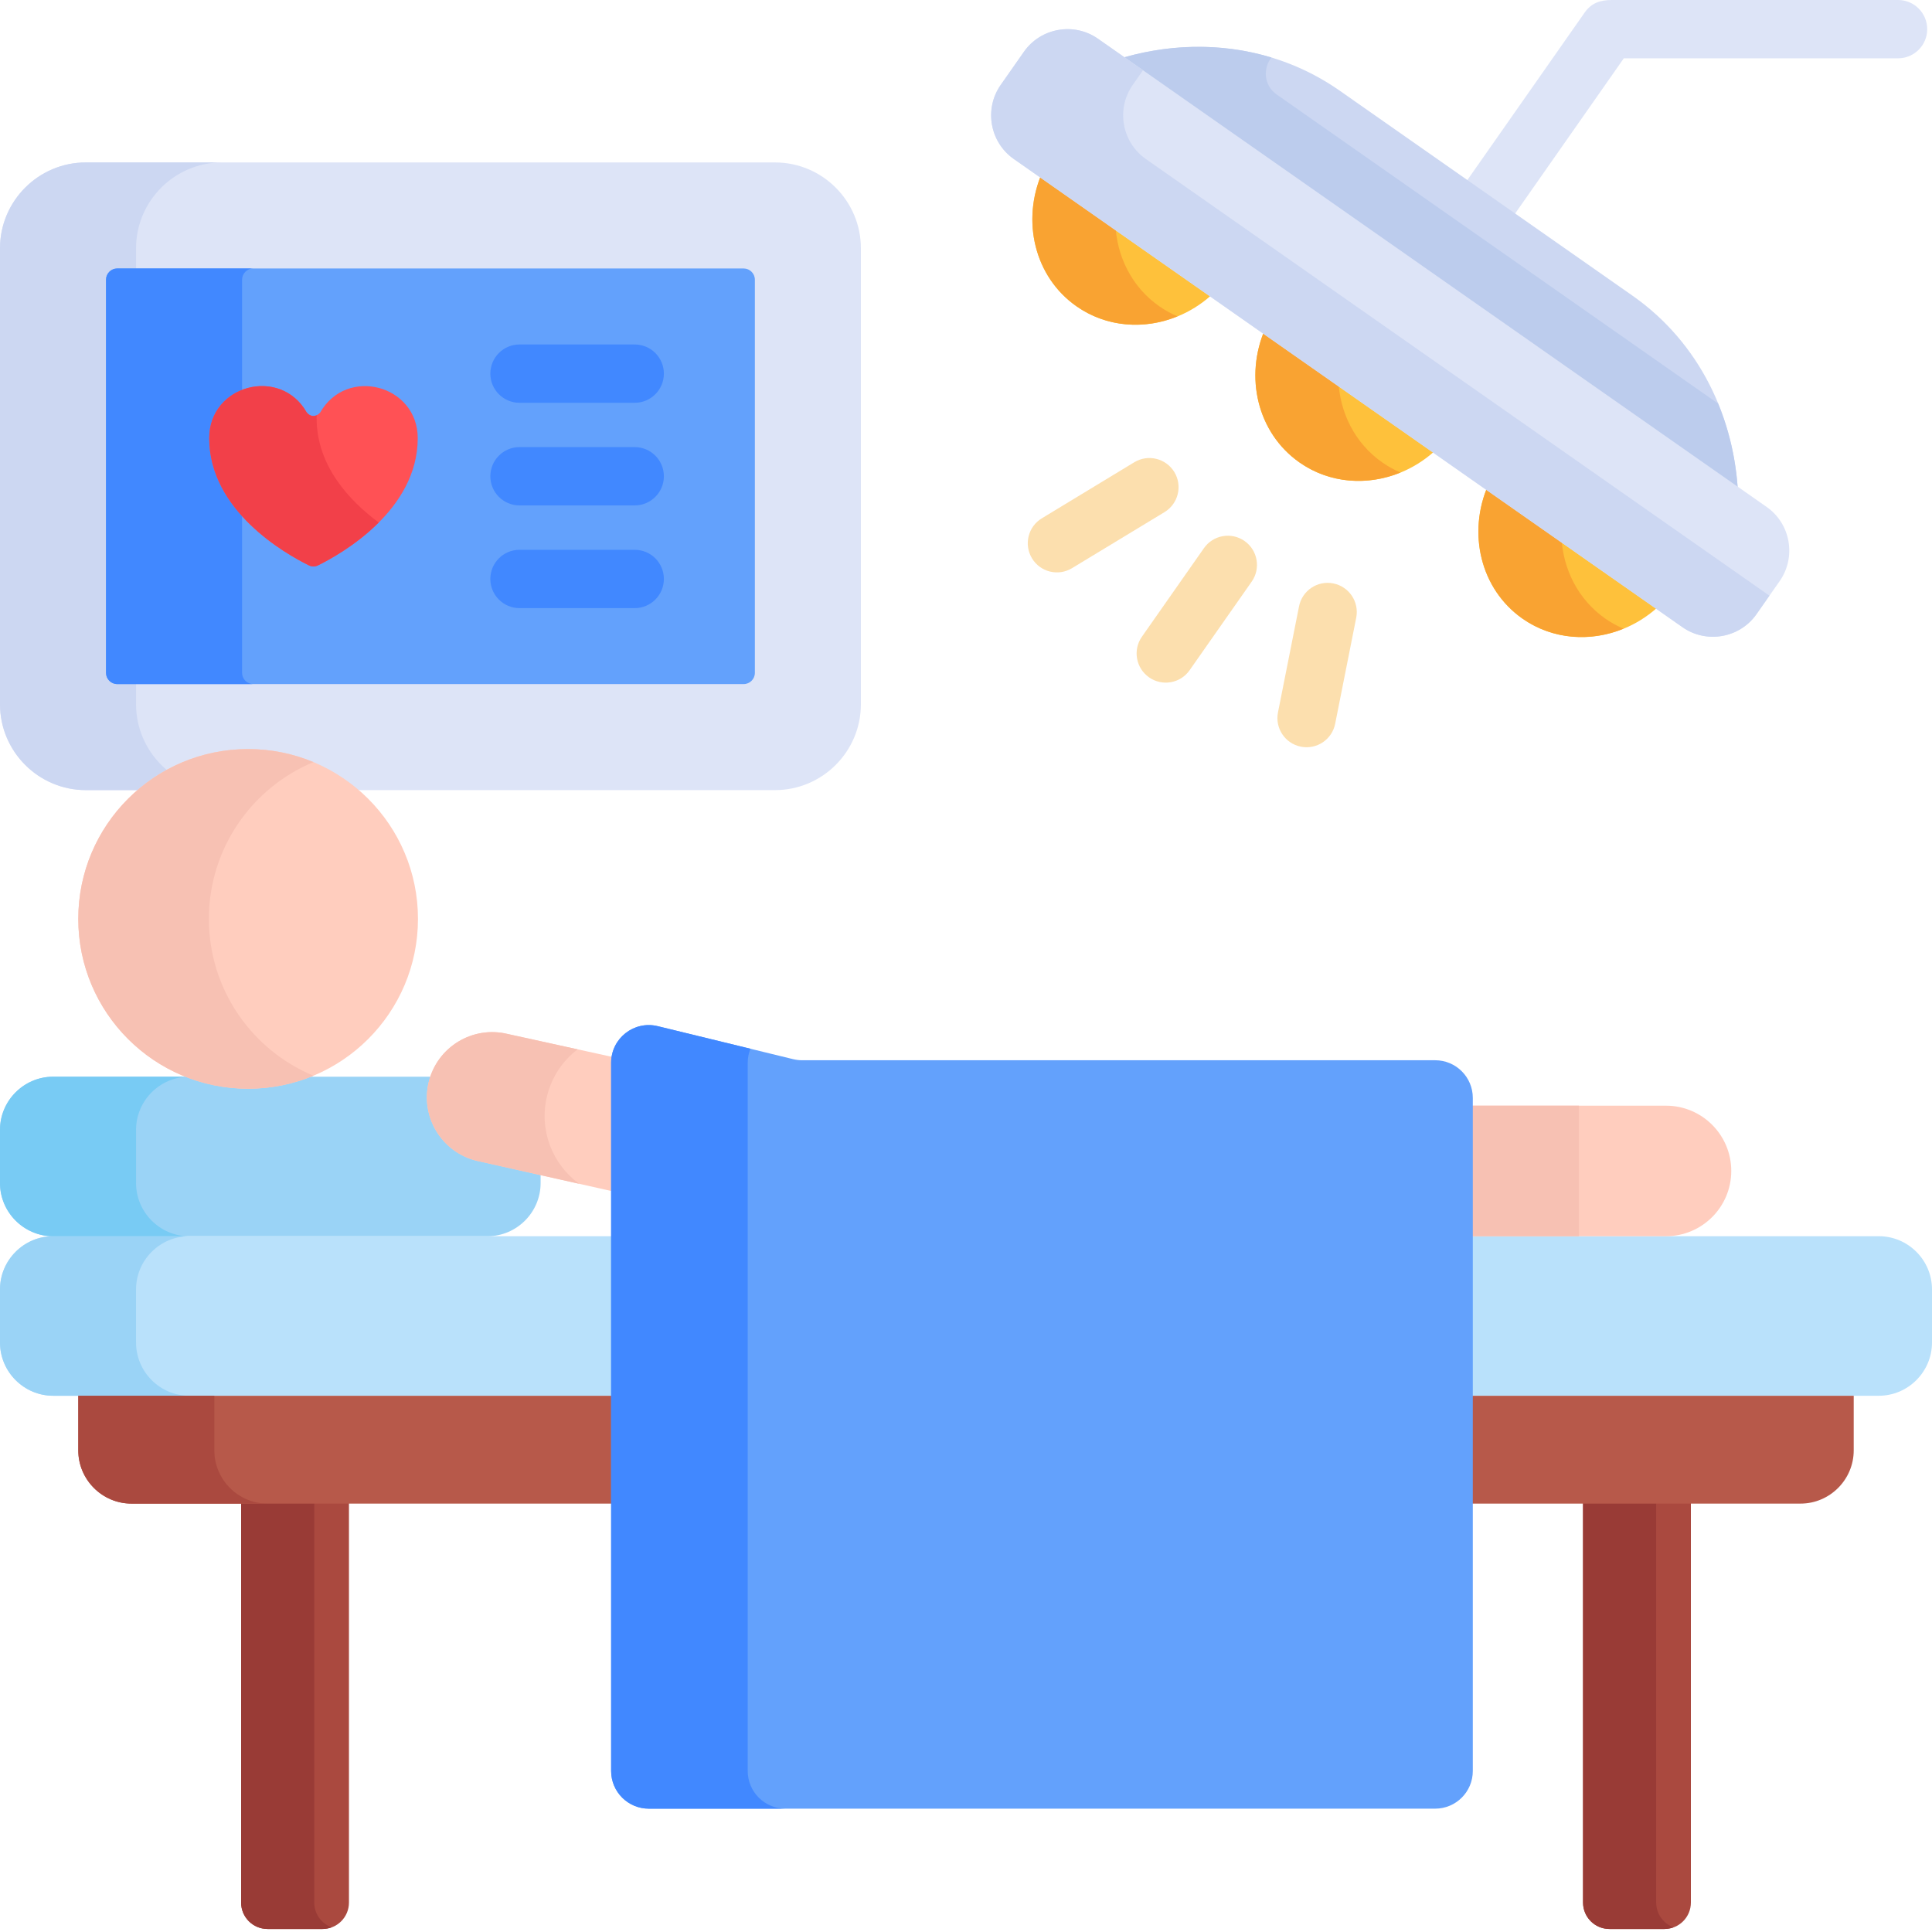 <svg width="50" height="50" viewBox="0 0 50 50" fill="none" xmlns="http://www.w3.org/2000/svg">
<g clip-path="url(#clip0_379_95429)">
<path d="M6.24 38.409V49.238C6.24 49.616 6.546 49.922 6.924 49.922H8.348C8.725 49.922 9.031 49.616 9.031 49.238V38.409H6.24Z" fill="#AA493F"/>
<path d="M40.969 38.409V49.238C40.969 49.616 41.275 49.922 41.652 49.922H43.076C43.454 49.922 43.76 49.616 43.76 49.238V38.409H40.969Z" fill="#AA493F"/>
<path d="M8.133 49.238V38.409H6.24V49.238C6.24 49.616 6.546 49.922 6.924 49.922H8.348C8.43 49.922 8.509 49.906 8.582 49.879C8.321 49.783 8.133 49.533 8.133 49.238Z" fill="#993B36"/>
<path d="M42.862 49.238V38.409H40.969V49.238C40.969 49.616 41.275 49.922 41.652 49.922H43.076C43.159 49.922 43.238 49.906 43.311 49.879C43.049 49.783 42.862 49.533 42.862 49.238Z" fill="#993B36"/>
<path d="M49.122 0H41.706C41.416 0 41.182 0.08 41.013 0.322L37.629 5.154C37.391 5.496 37.473 5.967 37.815 6.205C37.946 6.298 38.097 6.342 38.247 6.342C38.485 6.342 38.719 6.23 38.866 6.02L42.024 1.509H49.122C49.538 1.509 49.876 1.171 49.876 0.755C49.876 0.338 49.539 0 49.122 0Z" fill="#DDE4F7"/>
<path d="M26.972 4.465C26.429 5.708 26.768 7.163 27.86 7.927C28.952 8.692 30.435 8.513 31.417 7.577L26.972 4.465Z" fill="#FEC13B"/>
<path d="M32.744 8.506C32.2 9.749 32.54 11.204 33.632 11.969C34.723 12.732 36.207 12.554 37.189 11.618L32.744 8.506Z" fill="#FEC13B"/>
<path d="M38.516 12.548C37.972 13.791 38.311 15.246 39.403 16.011C40.495 16.774 41.978 16.596 42.96 15.66L38.516 12.548Z" fill="#FEC13B"/>
<path d="M30.003 7.927C29.288 7.427 28.899 6.63 28.865 5.79L26.972 4.465C26.429 5.708 26.768 7.163 27.86 7.927C28.64 8.473 29.618 8.536 30.473 8.187C30.31 8.117 30.153 8.032 30.003 7.927Z" fill="#F9A332"/>
<path d="M35.775 11.969C35.06 11.469 34.67 10.672 34.637 9.832L32.744 8.507C32.2 9.75 32.54 11.205 33.632 11.969C34.411 12.515 35.39 12.578 36.244 12.229C36.082 12.159 35.925 12.074 35.775 11.969Z" fill="#F9A332"/>
<path d="M41.547 16.011C40.832 15.51 40.442 14.713 40.409 13.873L38.516 12.548C37.972 13.791 38.311 15.246 39.403 16.011C40.183 16.556 41.162 16.619 42.016 16.27C41.854 16.2 41.696 16.115 41.547 16.011Z" fill="#F9A332"/>
<path d="M48.624 31.993H1.376C0.619 31.993 0 32.612 0 33.369V34.745C0 35.502 0.619 36.122 1.376 36.122H48.624C49.38 36.122 50 35.502 50 34.745V33.369C50 32.612 49.381 31.993 48.624 31.993Z" fill="#B9E1FB"/>
<path d="M3.521 34.745V33.369C3.521 32.612 4.14 31.993 4.898 31.993H1.376C0.619 31.993 0 32.612 0 33.369V34.745C0 35.502 0.619 36.122 1.376 36.122H4.897C4.14 36.122 3.521 35.502 3.521 34.745Z" fill="#9AD3F6"/>
<path d="M13.991 30.617V29.241C13.991 28.484 13.372 27.865 12.615 27.865H1.376C0.619 27.865 0 28.484 0 29.241V30.617C0 31.374 0.619 31.994 1.376 31.994H12.615C13.372 31.994 13.991 31.374 13.991 30.617Z" fill="#9AD3F6"/>
<path d="M3.521 30.617V29.241C3.521 28.484 4.14 27.865 4.898 27.865H1.376C0.619 27.865 0 28.484 0 29.241V30.617C0 31.374 0.619 31.994 1.376 31.994H4.897C4.14 31.994 3.521 31.374 3.521 30.617Z" fill="#78CBF4"/>
<path d="M2.026 36.122V37.536C2.026 38.293 2.645 38.913 3.402 38.913H46.598C47.355 38.913 47.974 38.293 47.974 37.536V36.122H2.026Z" fill="#B7594A"/>
<path d="M5.547 37.536V36.122H2.026V37.536C2.026 38.293 2.645 38.913 3.402 38.913H6.924C6.166 38.913 5.547 38.293 5.547 37.536Z" fill="#AA493F"/>
<path d="M44.984 12.87C44.911 10.806 43.972 8.859 42.25 7.653L34.672 2.347C32.95 1.141 30.799 0.925 28.834 1.562L44.984 12.87Z" fill="#CCD7F2"/>
<path d="M33.044 2.448C32.7 2.208 32.686 1.767 32.903 1.488C31.59 1.09 30.169 1.129 28.834 1.562L44.984 12.87C44.954 12.028 44.778 11.207 44.466 10.446L33.044 2.448Z" fill="#BCCCED"/>
<path d="M29.738 17.53C29.396 17.291 29.313 16.82 29.552 16.479L31.158 14.186C31.397 13.845 31.867 13.762 32.209 14.001C32.55 14.24 32.633 14.711 32.394 15.052L30.788 17.344C30.55 17.686 30.079 17.769 29.738 17.53Z" fill="#FCDFAE"/>
<path d="M33.667 19.324C33.258 19.243 32.993 18.846 33.074 18.437L33.619 15.692C33.7 15.283 34.097 15.017 34.506 15.099C34.915 15.18 35.18 15.577 35.099 15.986L34.554 18.731C34.473 19.139 34.077 19.405 33.667 19.324Z" fill="#FCDFAE"/>
<path d="M26.708 14.45C26.492 14.094 26.606 13.63 26.962 13.414L29.355 11.963C29.712 11.747 30.175 11.861 30.392 12.217C30.608 12.574 30.494 13.037 30.137 13.254L27.744 14.704C27.388 14.92 26.924 14.807 26.708 14.45Z" fill="#FCDFAE"/>
<path d="M20.057 20.448H2.222C0.997 20.448 0 19.45 0 18.225V6.427C0 5.201 0.997 4.204 2.222 4.204H20.057C21.283 4.204 22.28 5.201 22.28 6.427V18.225C22.28 19.45 21.283 20.448 20.057 20.448Z" fill="#DDE4F7"/>
<path d="M3.521 18.225V6.427C3.521 5.201 4.519 4.204 5.744 4.204H2.222C0.997 4.204 0 5.201 0 6.427V18.225C0 19.45 0.997 20.448 2.222 20.448H5.744C4.519 20.448 3.521 19.45 3.521 18.225Z" fill="#CCD7F2"/>
<path d="M19.245 6.948H3.035C2.874 6.948 2.744 7.079 2.744 7.239V17.413C2.744 17.574 2.874 17.704 3.035 17.704H19.245C19.406 17.704 19.536 17.574 19.536 17.413V7.239C19.536 7.079 19.406 6.948 19.245 6.948Z" fill="#63A1FC"/>
<path d="M6.265 17.413V7.239C6.265 7.079 6.395 6.948 6.556 6.948H3.035C2.874 6.948 2.744 7.079 2.744 7.239V17.413C2.744 17.574 2.874 17.704 3.035 17.704H6.556C6.395 17.704 6.265 17.574 6.265 17.413Z" fill="#4188FF"/>
<path d="M8.284 10.679C8.171 10.805 8.027 10.786 7.937 10.674C7.257 9.475 5.415 9.958 5.415 11.339C5.415 13.218 7.39 14.335 7.995 14.632C8.069 14.669 8.156 14.669 8.229 14.632C8.835 14.334 10.811 13.213 10.811 11.339C10.81 9.964 8.974 9.469 8.284 10.679Z" fill="#FF5155"/>
<path d="M8.194 10.823C8.194 10.797 8.196 10.772 8.197 10.746C8.104 10.79 8.005 10.759 7.937 10.674C7.257 9.475 5.415 9.958 5.415 11.339C5.415 13.218 7.39 14.335 7.995 14.632C8.069 14.669 8.156 14.669 8.229 14.632C8.542 14.478 9.219 14.105 9.801 13.522C9.045 12.962 8.194 12.056 8.194 10.823Z" fill="#F24049"/>
<path d="M16.426 10.424H13.445C13.028 10.424 12.69 10.086 12.69 9.67C12.69 9.253 13.028 8.915 13.445 8.915H16.426C16.843 8.915 17.181 9.253 17.181 9.67C17.181 10.086 16.843 10.424 16.426 10.424Z" fill="#4188FF"/>
<path d="M16.426 13.08H13.445C13.028 13.08 12.69 12.742 12.69 12.326C12.69 11.909 13.028 11.571 13.445 11.571H16.426C16.843 11.571 17.181 11.909 17.181 12.326C17.181 12.742 16.843 13.08 16.426 13.08Z" fill="#4188FF"/>
<path d="M16.426 15.738H13.445C13.028 15.738 12.69 15.4 12.69 14.983C12.69 14.566 13.028 14.229 13.445 14.229H16.426C16.843 14.229 17.181 14.566 17.181 14.983C17.181 15.4 16.843 15.738 16.426 15.738Z" fill="#4188FF"/>
<path d="M45.458 15.894L46.059 15.037C46.493 14.416 46.341 13.554 45.721 13.12L28.415 1.002C27.795 0.568 26.933 0.72 26.498 1.34L25.898 2.198C25.464 2.818 25.616 3.68 26.236 4.114L43.542 16.232C44.162 16.666 45.025 16.514 45.458 15.894Z" fill="#DDE4F7"/>
<path d="M29.653 4.114C29.033 3.68 28.881 2.818 29.315 2.198L29.581 1.818L28.415 1.002C27.795 0.568 26.933 0.72 26.499 1.34L25.898 2.198C25.464 2.818 25.616 3.68 26.236 4.114L43.542 16.232C44.162 16.666 45.025 16.514 45.459 15.894L45.793 15.416L29.653 4.114Z" fill="#CCD7F2"/>
<path d="M10.817 23.781C10.817 26.208 8.849 28.176 6.421 28.176C3.994 28.176 2.026 26.208 2.026 23.781C2.026 21.353 3.994 19.386 6.421 19.386C8.849 19.386 10.817 21.353 10.817 23.781Z" fill="#FFCDBE"/>
<path d="M5.406 23.781C5.406 21.953 6.523 20.386 8.111 19.723C7.591 19.506 7.02 19.386 6.421 19.386C3.994 19.386 2.026 21.354 2.026 23.781C2.026 26.209 3.994 28.176 6.421 28.176C7.02 28.176 7.591 28.056 8.111 27.839C6.523 27.177 5.406 25.61 5.406 23.781Z" fill="#F7C1B3"/>
<path d="M16.118 27.504C16.118 27.473 16.121 27.444 16.124 27.414L13.137 26.759C12.231 26.539 11.317 27.094 11.096 28C10.875 28.906 11.43 29.82 12.337 30.041L16.118 30.89C16.118 28.961 16.118 27.608 16.118 27.504Z" fill="#FFCDBE"/>
<path d="M14.157 28.367C14.279 27.866 14.568 27.447 14.949 27.157L13.137 26.759C12.231 26.539 11.317 27.094 11.096 28C10.875 28.906 11.43 29.82 12.337 30.041L14.987 30.636C14.298 30.133 13.942 29.248 14.157 28.367Z" fill="#F7C1B3"/>
<path d="M43.116 28.615H37.815V31.993H43.116C44.048 31.993 44.805 31.237 44.805 30.304C44.805 29.371 44.048 28.615 43.116 28.615Z" fill="#FFCDBE"/>
<path d="M40.862 28.615H37.815V31.993H40.862C40.862 30.52 40.862 29.325 40.862 28.615Z" fill="#F7C1B3"/>
<path d="M37.141 27.439H20.758C20.68 27.439 20.602 27.429 20.526 27.411L17.022 26.557C16.409 26.407 15.816 26.872 15.816 27.504V45.833C15.816 46.372 16.253 46.808 16.791 46.808H37.141C37.68 46.808 38.116 46.372 38.116 45.833C38.116 45.63 38.116 28.879 38.116 28.414C38.116 27.875 37.68 27.439 37.141 27.439Z" fill="#63A1FC"/>
<path d="M19.351 45.833C19.351 45.535 19.351 27.89 19.351 27.504C19.351 27.375 19.377 27.253 19.421 27.141L17.022 26.557C16.409 26.407 15.816 26.872 15.816 27.504V45.833C15.816 46.372 16.253 46.808 16.791 46.808H20.326C19.788 46.808 19.351 46.372 19.351 45.833Z" fill="#4188FF"/>
</g>
<defs>
<clipPath id="clip0_379_95429">
<rect width="50" height="50" fill="white"/>
</clipPath>
</defs>
</svg>
